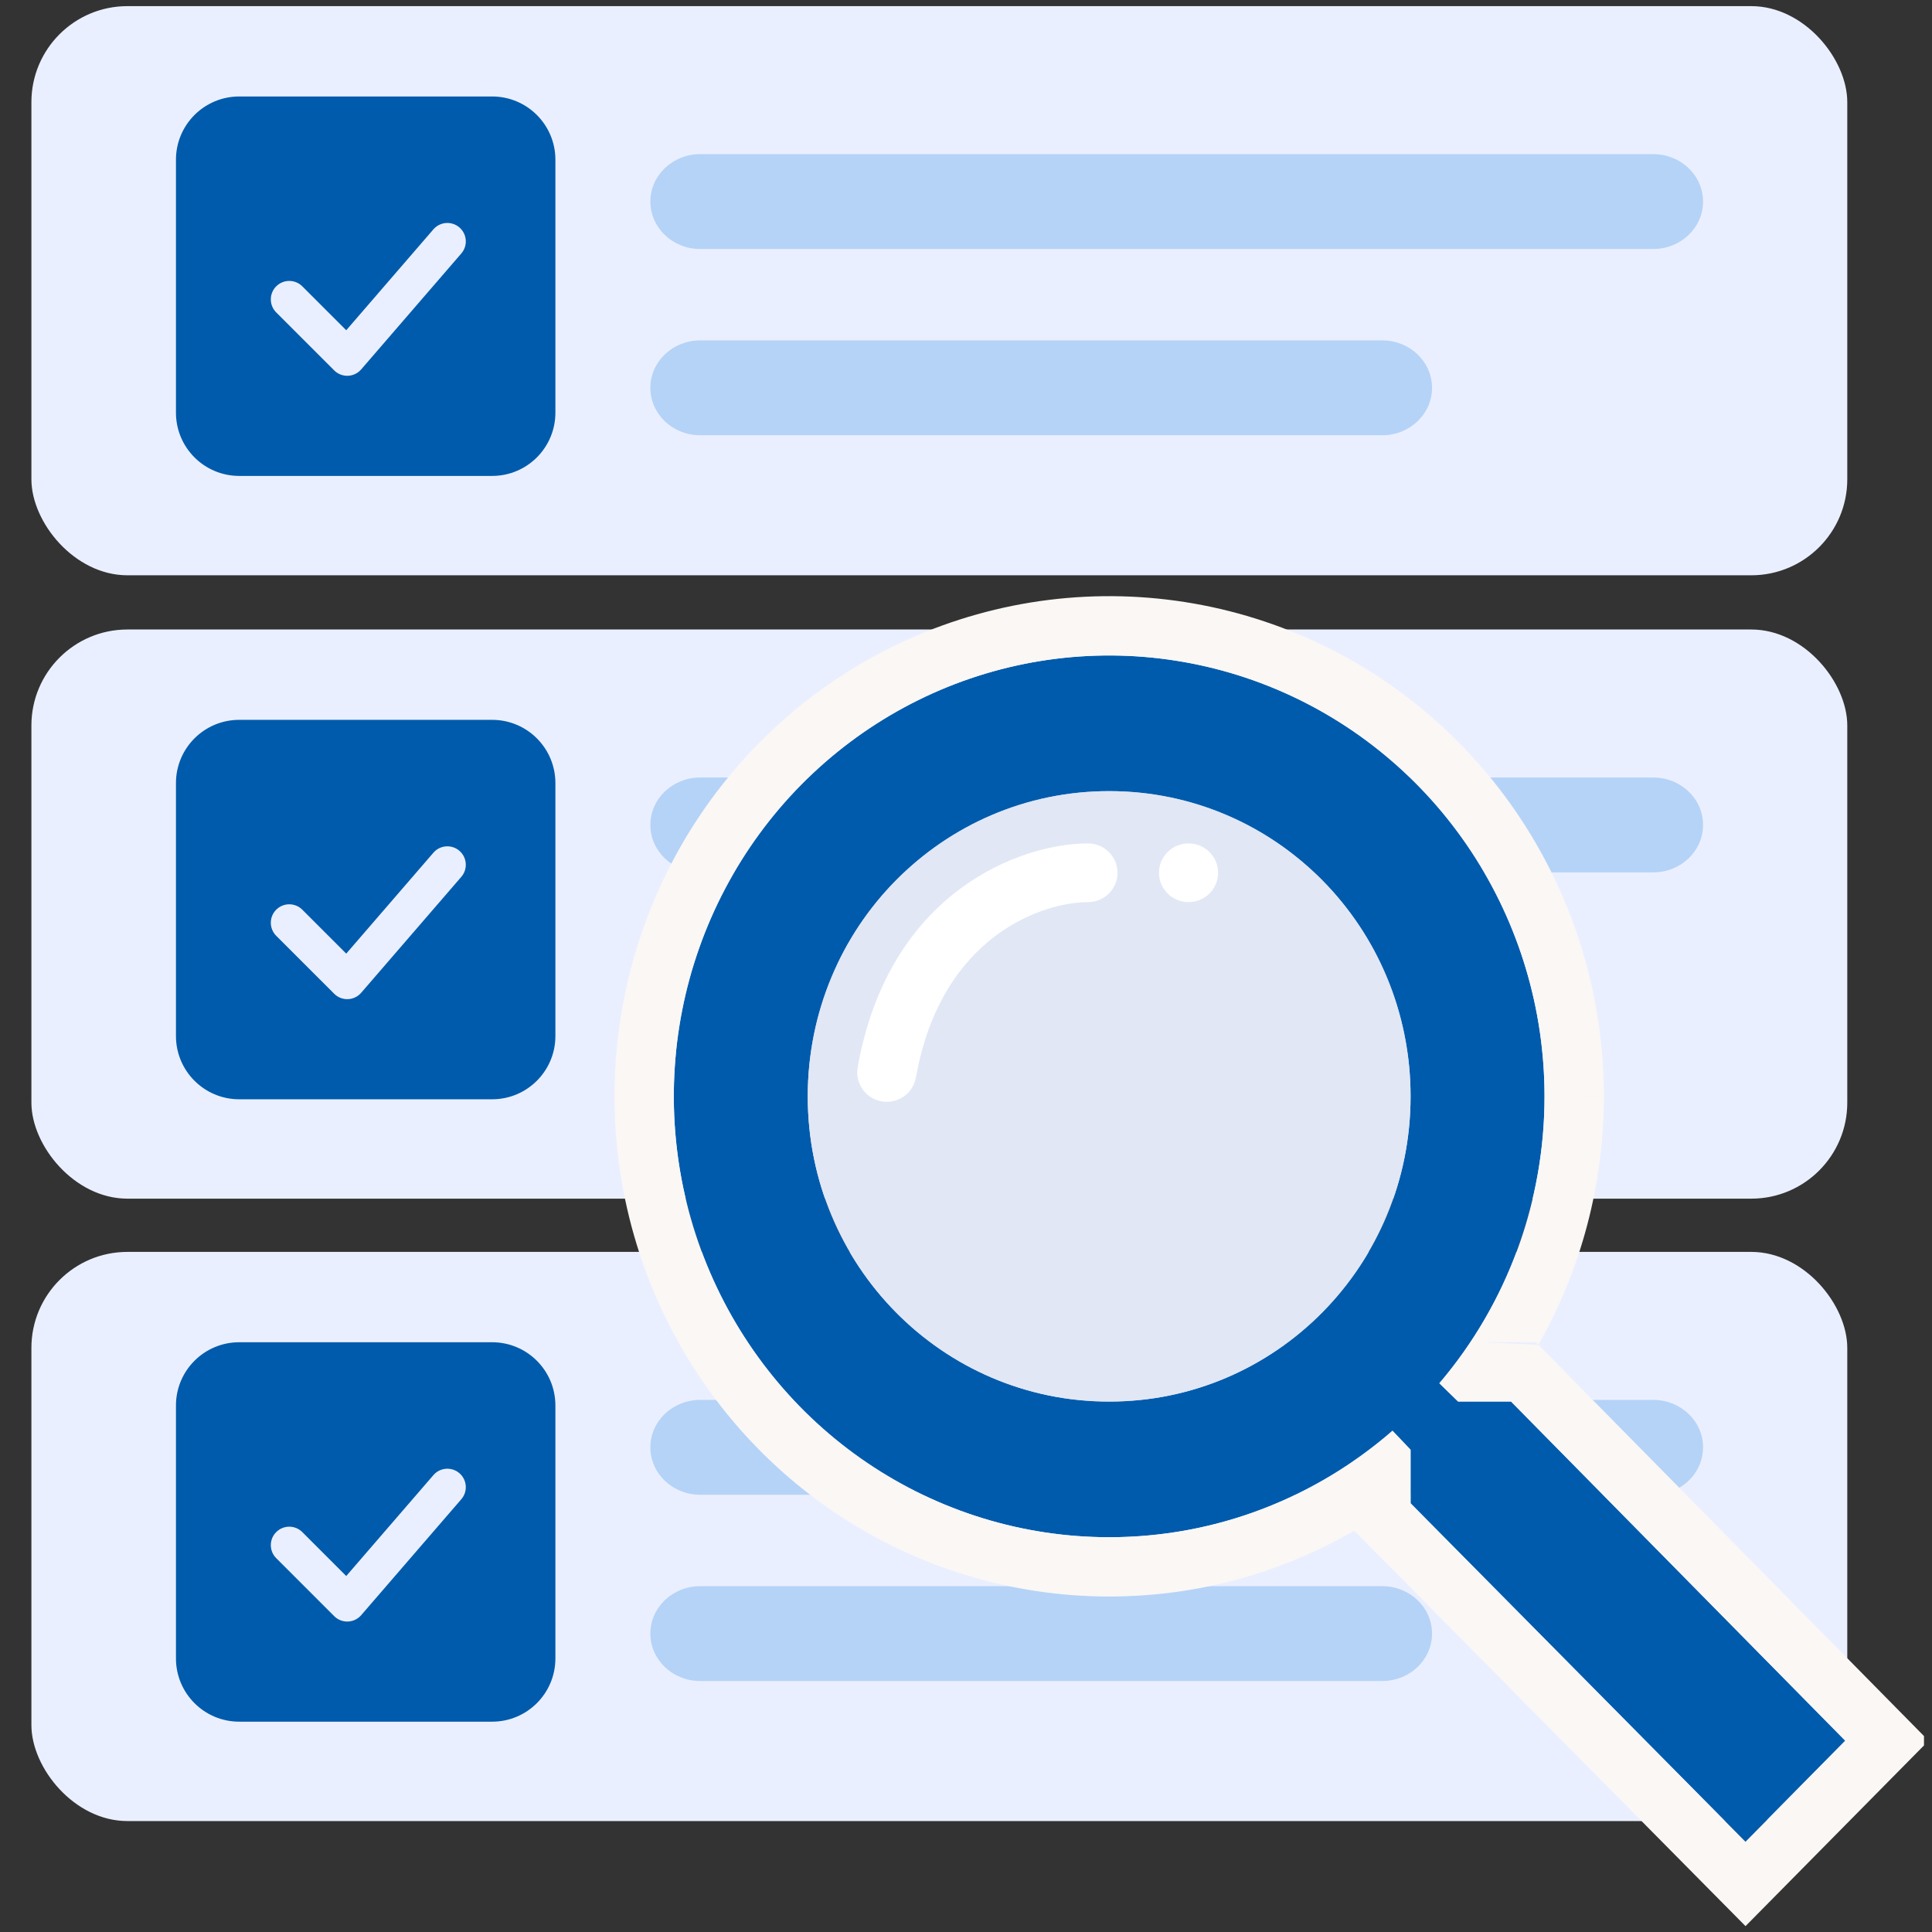 <svg width="161" height="161" viewBox="0 0 161 161" fill="none" xmlns="http://www.w3.org/2000/svg">
<rect x="0" y="0" width="161" height="161" fill="#333333" stroke="none"/>
<g clip-path="url(#clip0_1841_23299)">
<rect x="2.617" y="104.325" width="151.323" height="47.43" rx="8" fill="#EAEFFF"/>
<path d="M54.196 120.611C54.196 118.428 56.052 116.659 58.342 116.659H137.777C140.066 116.659 141.922 118.428 141.922 120.611C141.922 122.794 140.066 124.563 137.777 124.563H58.342C56.052 124.563 54.196 122.794 54.196 120.611Z" fill="#B5D3F7"/>
<path d="M54.196 136.133C54.196 133.95 56.052 132.181 58.342 132.181H115.191C117.481 132.181 119.337 133.95 119.337 136.133C119.337 138.316 117.481 140.085 115.191 140.085H58.342C56.052 140.085 54.196 138.316 54.196 136.133Z" fill="#B5D3F7"/>
<path d="M14.663 117.124C14.663 114.213 17.023 111.854 19.933 111.854H41.013C43.923 111.854 46.283 114.213 46.283 117.124V138.203C46.283 141.114 43.923 143.473 41.013 143.473H19.933C17.023 143.473 14.663 141.114 14.663 138.203V117.124Z" fill="#005BAC"/>
<path fill-rule="evenodd" clip-rule="evenodd" d="M38.285 122.767C38.927 123.322 38.998 124.293 38.443 124.935L30.099 134.597C29.82 134.92 29.419 135.113 28.992 135.128C28.565 135.144 28.151 134.981 27.849 134.679L23.018 129.848C22.418 129.248 22.418 128.275 23.018 127.675C23.618 127.074 24.592 127.074 25.192 127.675L28.853 131.336L36.117 122.926C36.671 122.283 37.642 122.212 38.285 122.767Z" fill="#EAEFFF"/>
<rect x="2.617" y="52.458" width="151.323" height="47.43" rx="8" fill="#EAEFFF"/>
<path d="M54.196 68.744C54.196 66.561 56.052 64.792 58.342 64.792H137.777C140.066 64.792 141.922 66.561 141.922 68.744C141.922 70.927 140.066 72.697 137.777 72.697H58.342C56.052 72.697 54.196 70.927 54.196 68.744Z" fill="#B5D3F7"/>
<path d="M54.196 84.266C54.196 82.084 56.052 80.314 58.342 80.314H115.191C117.481 80.314 119.337 82.084 119.337 84.266C119.337 86.449 117.481 88.219 115.191 88.219H58.342C56.052 88.219 54.196 86.449 54.196 84.266Z" fill="#B5D3F7"/>
<path d="M14.663 65.257C14.663 62.346 17.023 59.987 19.933 59.987H41.013C43.923 59.987 46.283 62.346 46.283 65.257V86.337C46.283 89.247 43.923 91.607 41.013 91.607H19.933C17.023 91.607 14.663 89.247 14.663 86.337V65.257Z" fill="#005BAC"/>
<path fill-rule="evenodd" clip-rule="evenodd" d="M38.285 70.901C38.927 71.456 38.998 72.426 38.443 73.069L30.099 82.73C29.82 83.053 29.419 83.246 28.992 83.262C28.565 83.277 28.151 83.115 27.849 82.812L23.018 77.982C22.418 77.381 22.418 76.408 23.018 75.808C23.618 75.208 24.592 75.208 25.192 75.808L28.853 79.469L36.117 71.059C36.671 70.417 37.642 70.346 38.285 70.901Z" fill="#EAEFFF"/>
<rect x="2.617" y="0.511" width="151.323" height="47.43" rx="8" fill="#EAEFFF"/>
<path d="M54.196 16.797C54.196 14.614 56.052 12.845 58.342 12.845H137.777C140.066 12.845 141.922 14.614 141.922 16.797C141.922 18.98 140.066 20.75 137.777 20.75H58.342C56.052 20.75 54.196 18.98 54.196 16.797Z" fill="#B5D3F7"/>
<path d="M54.196 32.319C54.196 30.137 56.052 28.367 58.342 28.367H115.191C117.481 28.367 119.337 30.137 119.337 32.319C119.337 34.502 117.481 36.272 115.191 36.272H58.342C56.052 36.272 54.196 34.502 54.196 32.319Z" fill="#B5D3F7"/>
<path d="M14.663 13.31C14.663 10.399 17.023 8.04 19.933 8.04H41.013C43.923 8.04 46.283 10.399 46.283 13.31V34.39C46.283 37.3 43.923 39.66 41.013 39.66H19.933C17.023 39.66 14.663 37.3 14.663 34.39V13.31Z" fill="#005BAC"/>
<path fill-rule="evenodd" clip-rule="evenodd" d="M38.285 18.954C38.927 19.509 38.998 20.479 38.443 21.122L30.099 30.783C29.82 31.107 29.419 31.299 28.992 31.315C28.565 31.33 28.151 31.168 27.849 30.866L23.018 26.035C22.418 25.434 22.418 24.461 23.018 23.861C23.618 23.261 24.592 23.261 25.192 23.861L28.853 27.522L36.117 19.112C36.671 18.47 37.642 18.399 38.285 18.954Z" fill="#EAEFFF"/>
<path fill-rule="evenodd" clip-rule="evenodd" d="M125.919 116.798H121.51L119.947 115.271C125.606 108.625 128.716 100.139 128.71 91.362C128.71 84.096 126.582 76.993 122.596 70.951C118.609 64.909 112.943 60.2 106.314 57.419C99.684 54.639 92.389 53.911 85.352 55.329C78.314 56.746 71.85 60.245 66.776 65.384C61.702 70.522 58.246 77.068 56.846 84.195C55.447 91.322 56.165 98.709 58.911 105.422C61.657 112.135 66.307 117.873 72.273 121.91C78.24 125.947 85.254 128.102 92.43 128.102C101.416 128.102 109.677 124.767 116.04 119.228L117.547 120.811V125.276L145.455 153.481L153.771 145.059L125.919 116.798ZM67.313 91.362C67.313 105.437 78.532 116.798 92.43 116.798C106.328 116.798 117.547 105.437 117.547 91.362C117.547 77.288 106.328 65.927 92.43 65.927C78.532 65.927 67.313 77.288 67.313 91.362Z" fill="#005BAC"/>
<path d="M92.43 116.798C78.532 116.798 67.313 105.437 67.313 91.362C67.313 77.288 78.532 65.927 92.43 65.927C106.328 65.927 117.547 77.288 117.547 91.362C117.547 105.437 106.328 116.798 92.43 116.798Z" fill="#E1E7F5"/>
<path fill-rule="evenodd" clip-rule="evenodd" d="M71.471 88.945C74.082 74.261 85.084 70.284 90.662 70.284C92.024 70.284 93.127 71.379 93.127 72.731C93.127 74.082 92.024 75.177 90.662 75.177C87.037 75.177 78.449 77.856 76.327 89.795C76.09 91.126 74.811 92.014 73.471 91.78C72.13 91.545 71.235 90.275 71.471 88.945Z" fill="white"/>
<path d="M101.509 72.731C101.509 74.082 100.405 75.177 99.044 75.177C97.682 75.177 96.579 74.082 96.579 72.731C96.579 71.379 97.682 70.284 99.044 70.284C100.405 70.284 101.509 71.379 101.509 72.731Z" fill="white"/>
<path fill-rule="evenodd" clip-rule="evenodd" d="M128.2 112.067L160.717 145.062L145.46 160.511L112.853 127.557C106.824 131.048 99.846 133.044 92.432 133.044C84.265 133.044 76.286 130.592 69.505 126.004C62.726 121.416 57.451 114.902 54.338 107.293C51.226 99.684 50.413 91.315 51.998 83.242C53.584 75.168 57.5 67.743 63.261 61.91C69.022 56.076 76.369 52.096 84.378 50.483C92.387 48.87 100.687 49.698 108.228 52.861C115.767 56.023 122.201 61.375 126.723 68.228C131.245 75.081 133.655 83.132 133.655 91.362H128.714L133.655 91.359C133.655 91.36 133.655 91.361 133.655 91.362C133.659 98.669 131.758 105.803 128.2 112.067ZM122.528 111.854C126.546 105.829 128.717 98.697 128.712 91.362C128.712 84.096 126.584 76.992 122.598 70.951C118.611 64.909 112.945 60.2 106.316 57.419C99.686 54.638 92.391 53.911 85.354 55.328C78.316 56.746 71.852 60.245 66.778 65.383C61.704 70.521 58.248 77.068 56.849 84.195C55.449 91.321 56.167 98.708 58.913 105.422C61.659 112.135 66.309 117.873 72.275 121.91C78.242 125.947 85.256 128.102 92.432 128.102C99.877 128.102 106.824 125.813 112.606 121.878C113.111 121.534 113.606 121.178 114.093 120.81C114.76 120.305 115.411 119.777 116.042 119.228L117.549 120.81V125.275L145.457 153.48L153.773 145.059L125.921 116.797H121.512L119.949 115.271C120.494 114.631 121.015 113.974 121.512 113.302C121.863 112.827 122.202 112.344 122.528 111.854ZM123.525 111.854H127.99L128.2 112.067" fill="#FAF7F5"/>
</g>
<defs>
<clipPath id="clip0_1841_23299">
<rect width="160" height="160" fill="white" transform="translate(0.333 0.511)"/>
</clipPath>
</defs>
</svg>

